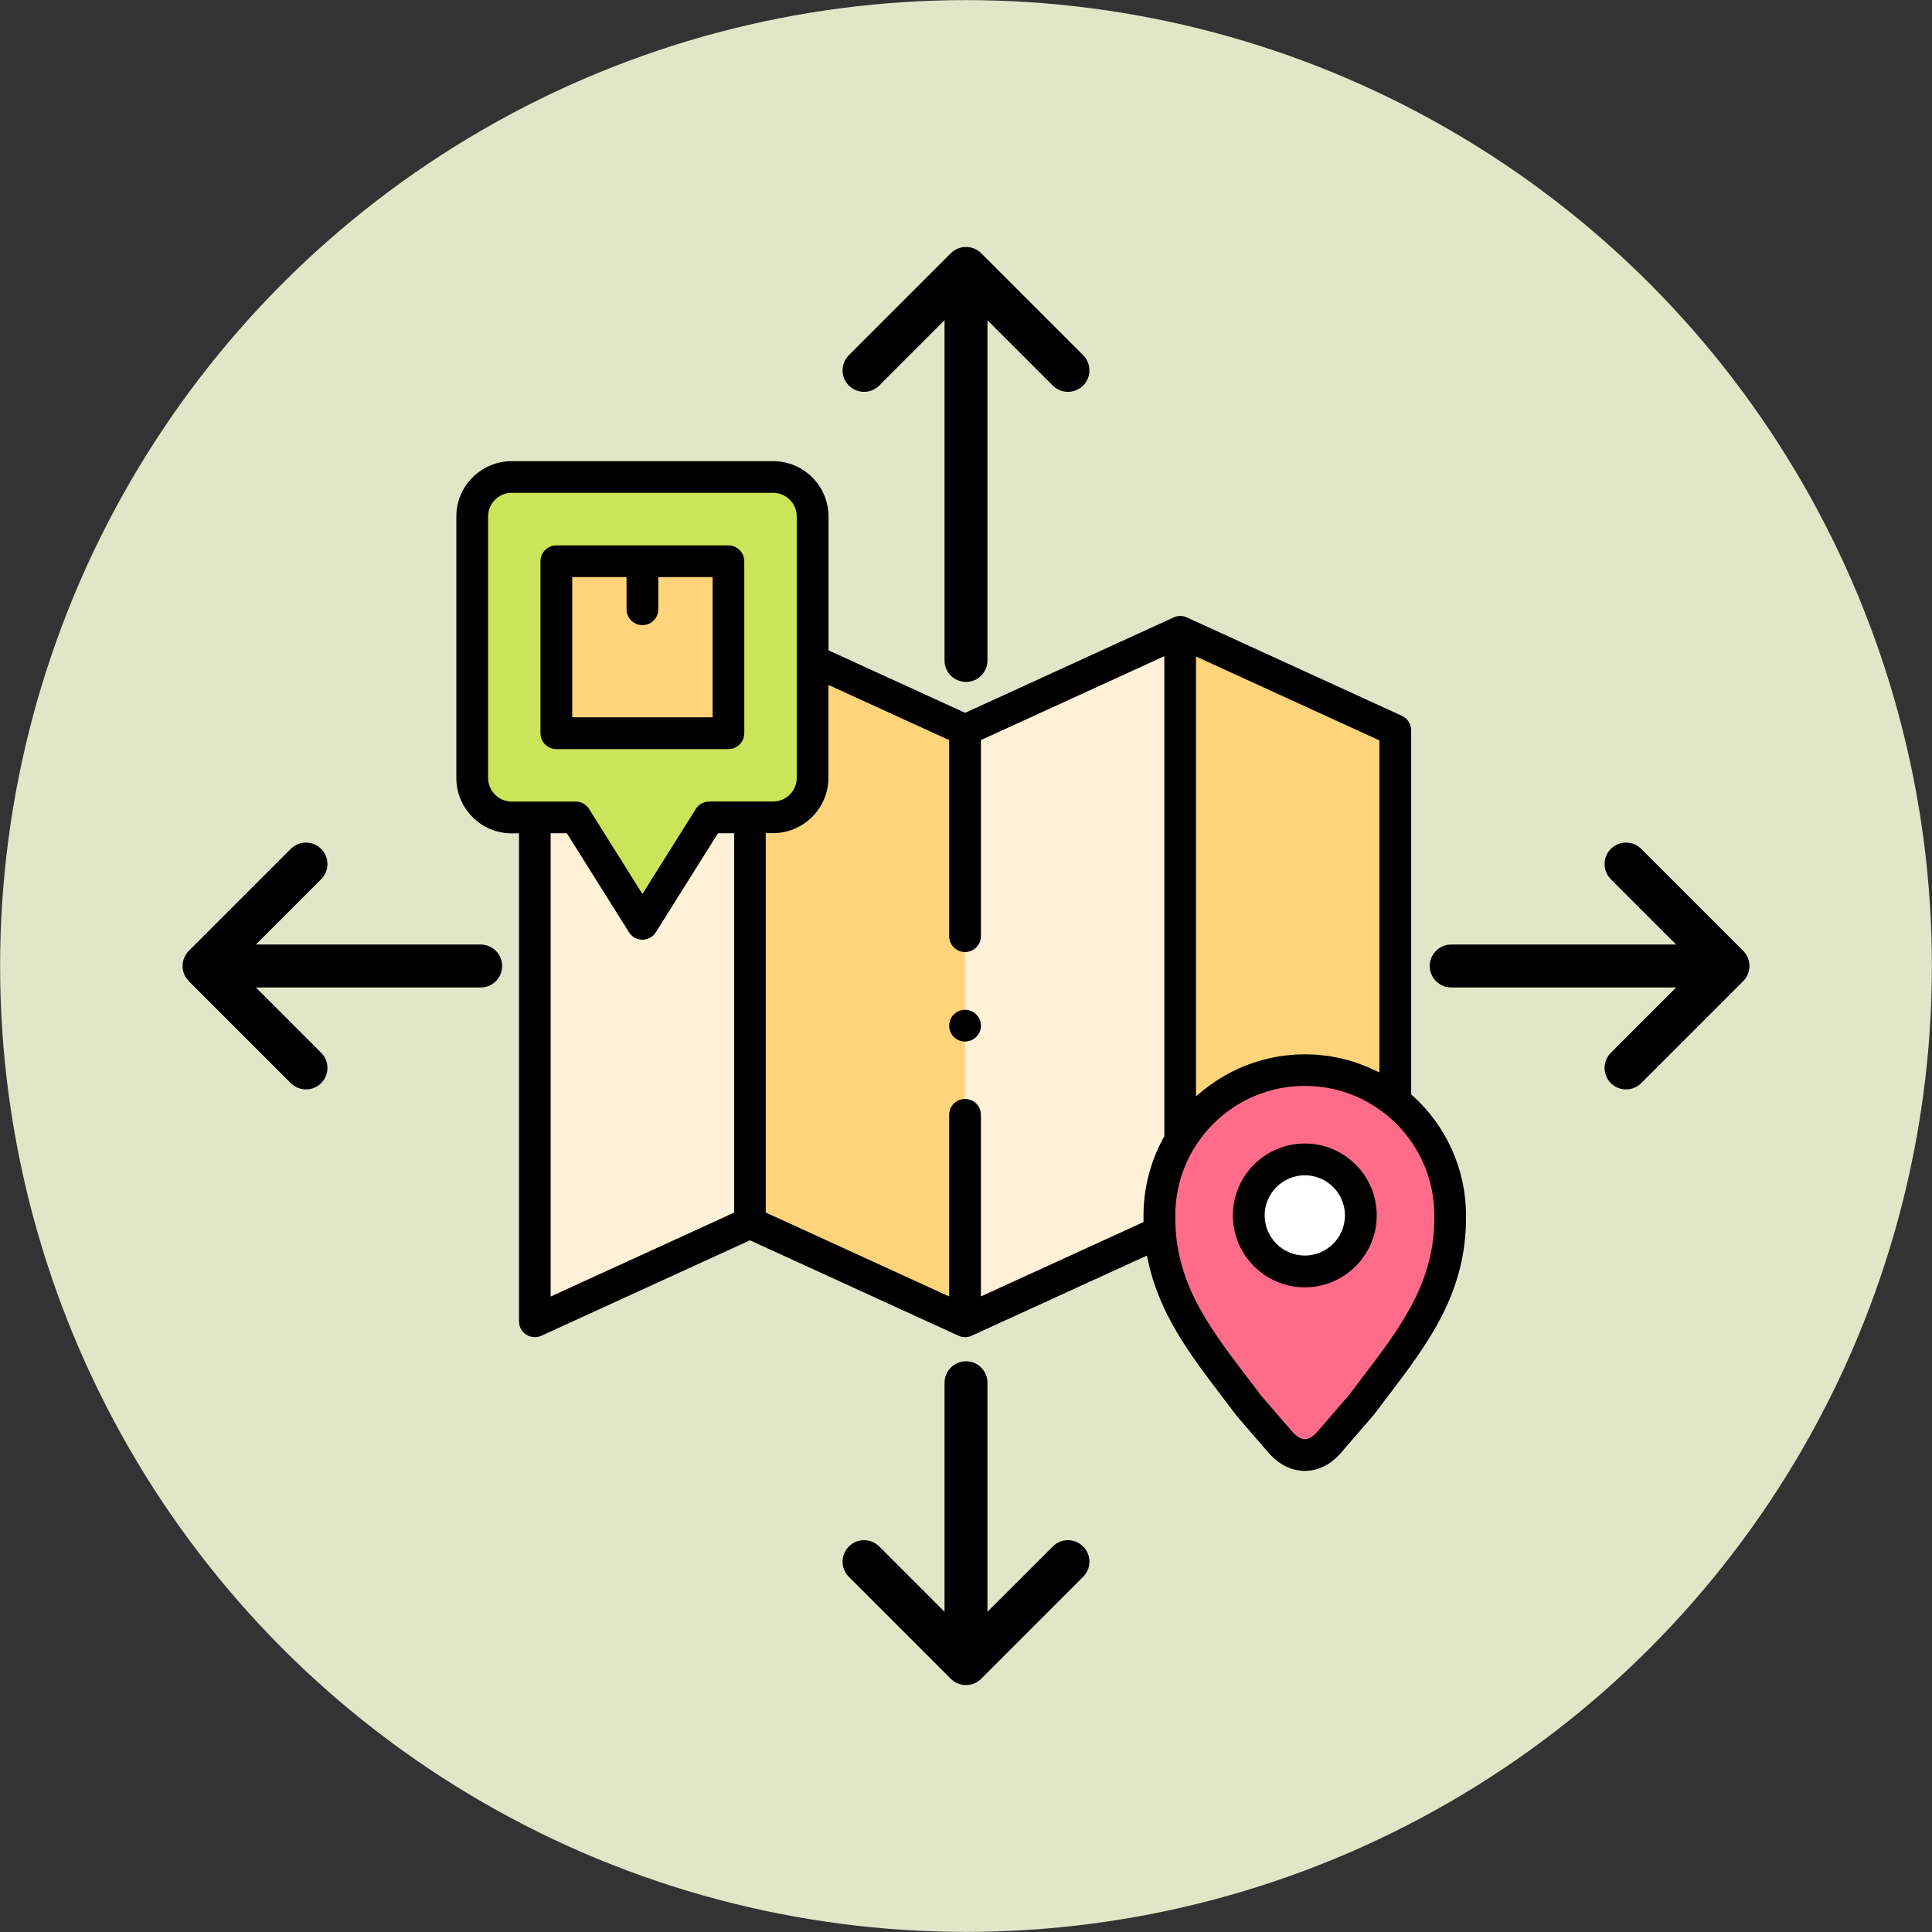 <svg viewBox="0 0 180.02 180.02" xmlns="http://www.w3.org/2000/svg" data-name="Calque 2" id="b">
  <rect x="0" y="0" width="180.02" height="180.02" fill="#333333" stroke="none"/>
  <g data-name="ico-livraison-etendue" id="c">
    <g data-name="ico-livraison-etendue" id="d">
      <circle style="fill: #e2e6c8;" r="90" cy="90.01" cx="90.01"></circle>
      <g>
        <g>
          <polyline style="fill: none; stroke: #000; stroke-linecap: round; stroke-linejoin: round; stroke-width: 4px;" points="28.51 99.51 19.01 90.01 28.51 80.51"></polyline>
          <polyline style="fill: none; stroke: #000; stroke-linecap: round; stroke-linejoin: round; stroke-width: 4px;" points="151.51 80.51 161.01 90.01 151.51 99.51"></polyline>
          <line style="fill: none; stroke: #000; stroke-linecap: round; stroke-linejoin: round; stroke-width: 4px;" y2="90.01" x2="160.01" y1="90.01" x1="135.22"></line>
          <line style="fill: none; stroke: #000; stroke-linecap: round; stroke-linejoin: round; stroke-width: 4px;" y2="90.01" x2="44.79" y1="90.01" x1="20.01"></line>
        </g>
        <g>
          <line style="fill: none; stroke: #000; stroke-linecap: round; stroke-linejoin: round; stroke-width: 4px;" y2="26.01" x2="90.01" y1="61.54" x1="90.01"></line>
          <line style="fill: none; stroke: #000; stroke-linecap: round; stroke-linejoin: round; stroke-width: 4px;" y2="128.84" x2="90.01" y1="154.01" x1="90.01"></line>
          <polyline style="fill: none; stroke: #000; stroke-linecap: round; stroke-linejoin: round; stroke-width: 4px;" points="99.51 145.51 90.01 155.01 80.51 145.51"></polyline>
          <polyline style="fill: none; stroke: #000; stroke-linecap: round; stroke-linejoin: round; stroke-width: 4px;" points="80.51 34.51 90.01 25.01 99.51 34.51"></polyline>
        </g>
      </g>
      <g>
        <g>
          <path style="fill: #cbe459; fill-rule: evenodd;" d="M67.87,68.32h-16.02v-16.02h16.02v16.02ZM72.04,44.44h-24.36c-2.03,0-3.68,1.66-3.68,3.68v24.36c0,2.03,1.65,3.68,3.68,3.68h5.96l6.22,9.92,6.22-9.92h5.96c2.03,0,3.68-1.65,3.68-3.68v-24.36c0-2.02-1.65-3.68-3.68-3.68Z"></path>
          <path style="fill: #fff1d8; fill-rule: evenodd;" d="M53.63,76.17h-3.8v46.94l20.05-9.17v-37.78h-3.8l-6.22,9.92-6.22-9.92Z"></path>
          <path style="fill: #ffd47b; fill-rule: evenodd;" d="M72.04,76.17h-2.16v37.78l20.04,9.17v-55.08l-14.2-6.49v10.95c0,2.03-1.65,3.68-3.68,3.68h0Z"></path>
          <path style="fill: #fff1d8; fill-rule: evenodd;" d="M89.92,68.03v55.08l18.16-8.31c-.04-.5-.05-1.02-.05-1.55,0-2.56.71-4.95,1.94-6.98v-47.4l-20.05,9.17Z"></path>
          <path style="fill: #ffd47b; fill-rule: evenodd;" d="M130.01,68.03l-20.04-9.17v47.4c2.37-3.93,6.68-6.56,11.61-6.56,3.19,0,6.12,1.1,8.43,2.94v-34.61h0Z"></path>
          <path style="fill: #fff; fill-rule: evenodd;" d="M121.58,108.03c-2.88,0-5.22,2.34-5.22,5.22s2.34,5.22,5.22,5.22,5.22-2.34,5.22-5.22-2.34-5.22-5.22-5.22Z"></path>
          <path style="fill: #ffd47b; fill-rule: evenodd;" d="M67.87,52.29h-16.02v16.02h16.02v-16.02Z"></path>
          <path style="fill: #ff6c8a; fill-rule: evenodd;" d="M121.58,99.7c-4.93,0-9.24,2.63-11.61,6.56-1.23,2.04-1.94,4.43-1.94,6.98,0,.53.01,1.05.05,1.55.47,6.52,4.33,10.92,8.22,16.1l2.97,3.44c.7.81,1.5,1.22,2.3,1.23.8,0,1.6-.41,2.3-1.23l2.98-3.44c4.18-5.58,8.34-10.25,8.26-17.65,0-4.29-2-8.12-5.11-10.61-2.32-1.84-5.25-2.94-8.43-2.94h0ZM121.58,118.47c-2.88,0-5.22-2.34-5.22-5.22s2.34-5.22,5.22-5.22,5.22,2.34,5.22,5.22-2.34,5.22-5.22,5.22Z"></path>
        </g>
        <g>
          <path d="M88.44,95.57c0,.82.66,1.48,1.48,1.48s1.48-.67,1.48-1.48-.66-1.48-1.48-1.48-1.48.66-1.48,1.48Z"></path>
          <path d="M121.58,106.55c-3.69,0-6.7,3-6.7,6.7s3,6.7,6.7,6.7,6.7-3,6.7-6.7-3-6.7-6.7-6.7ZM121.58,116.99c-2.06,0-3.74-1.68-3.74-3.74s1.68-3.74,3.74-3.74,3.74,1.68,3.74,3.74-1.68,3.74-3.74,3.74Z"></path>
          <path d="M67.87,50.82h-16.03c-.81,0-1.48.66-1.48,1.48v16.02c0,.81.66,1.48,1.48,1.48h16.03c.81,0,1.48-.66,1.48-1.48v-16.02c0-.81-.66-1.48-1.48-1.48ZM66.39,66.84h-13.07v-13.07h5.06v3c0,.81.66,1.48,1.48,1.48s1.48-.66,1.48-1.48v-3h5.06v13.07Z"></path>
          <path d="M125,135.31l3.04-3.52c.4-.53.8-1.05,1.19-1.57,3.83-5.03,7.45-9.78,7.37-16.98,0-4.25-1.82-8.31-4.99-11.16l-.12-.11v-33.93c0-.58-.34-1.1-.86-1.34l-20.04-9.17c-.38-.18-.84-.18-1.23,0l-19.43,8.89-12.73-5.82v-12.47c0-2.84-2.31-5.16-5.16-5.16h-24.36c-2.84,0-5.16,2.31-5.16,5.16v24.36c0,2.84,2.31,5.16,5.16,5.16h.68v45.47c0,.5.25.97.68,1.24.42.27.95.31,1.41.1l19.43-8.89,19.43,8.89c.38.18.85.18,1.23,0l16.33-7.47.1.46c1.04,4.98,3.92,8.77,6.98,12.79.39.51.79,1.03,1.18,1.56l.06.08,2.97,3.44c1.23,1.43,2.54,1.73,3.41,1.74.89,0,2.2-.31,3.43-1.74ZM68.4,112.99l-17.09,7.82v-43.17h1.51l5.79,9.23c.27.43.74.69,1.25.69s.98-.26,1.25-.69l5.79-9.23h1.51v35.35ZM66.08,74.69c-.51,0-.98.26-1.25.69l-4.97,7.92-4.97-7.92c-.27-.43-.74-.69-1.25-.69h-5.96c-.59,0-1.14-.23-1.55-.65-.42-.42-.65-.97-.65-1.56v-24.36c0-1.21.99-2.2,2.2-2.2h24.36c1.21,0,2.2.99,2.2,2.2v24.36c0,1.21-.99,2.2-2.2,2.2h-5.96ZM108.49,105.88l-.05.08c-1.23,2.22-1.89,4.73-1.89,7.27v.64s-15.15,6.93-15.15,6.93v-16.92c0-.81-.66-1.48-1.48-1.48s-1.48.66-1.48,1.48v16.92l-17.09-7.82v-35.35h.68c2.84,0,5.16-2.31,5.16-5.16v-8.65l11.25,5.14v18.27c0,.81.66,1.48,1.48,1.48s1.48-.66,1.48-1.48v-18.27l17.09-7.82v44.72ZM111.44,61.17l17.09,7.82v30.94l-.54-.25c-2.02-.96-4.18-1.44-6.42-1.44-3.46,0-6.84,1.21-9.52,3.41l-.61.5v-40.97ZM121.59,134.1c-.39-.01-.81-.27-1.2-.72l-2.93-3.4c-.35-.46-.68-.9-1.01-1.34l-.16-.2c-3.67-4.82-6.85-8.99-6.78-15.18,0-6.67,5.41-12.08,12.07-12.08s12.07,5.41,12.07,12.07c.07,6.2-3.1,10.36-6.77,15.18h0c-.38.5-.77,1.01-1.16,1.53l-2.95,3.42c-.39.45-.81.71-1.17.72Z"></path>
        </g>
      </g>
    </g>
  </g>
</svg>